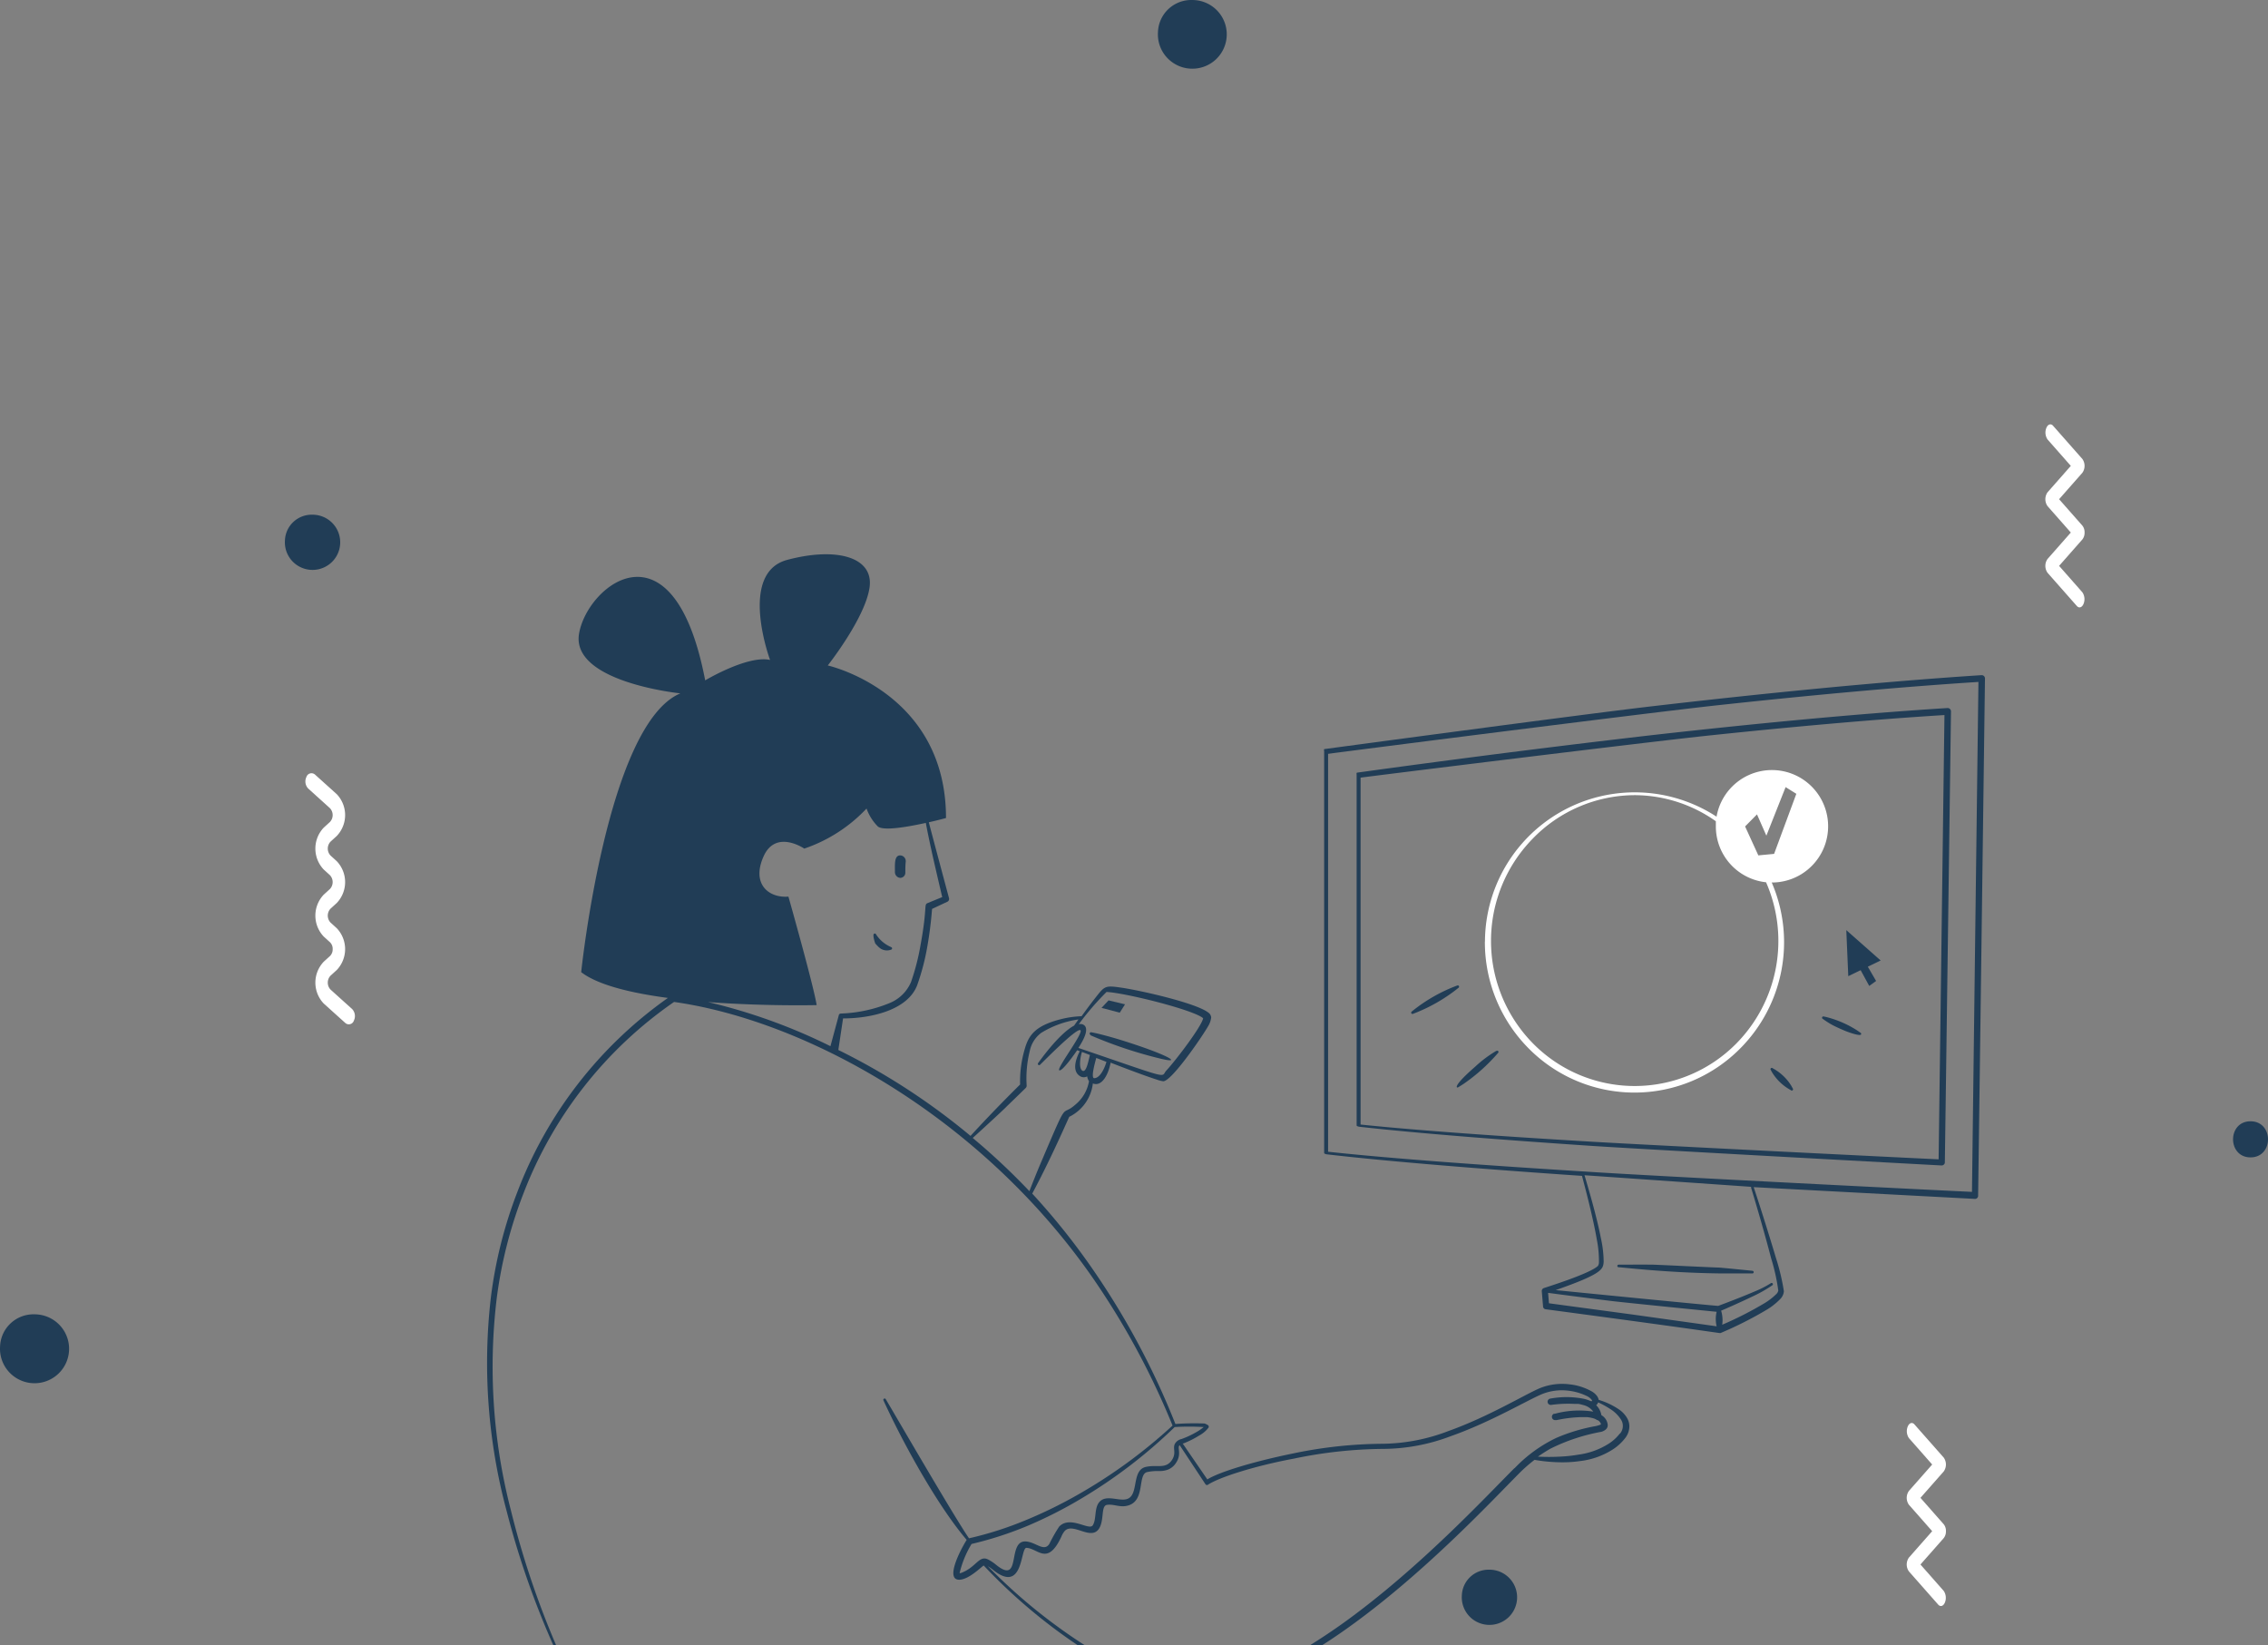 <svg width="335" height="243" fill="none" xmlns="http://www.w3.org/2000/svg"><rect width="100%" height="100%" fill="#808080" stroke="none"/><path fill-rule="evenodd" clip-rule="evenodd" d="M130.256 140.195a1.756 1.756 0 0 0 1.362.058.198.198 0 0 0 0-.384 4.987 4.987 0 0 1-2.212-1.863.195.195 0 0 0-.08-.103.196.196 0 0 0-.245.022.195.195 0 0 0-.06.116c-.056.445.257 1.284.257 1.284s.566.694.978.87Zm87.617-28.422c-10.479 1.363-17.372 2.329-17.372 2.329-.187 0-.117.186-.117.373v51.744c0 .093.291.174.396.186 8.628.978 21.343 1.956 34.372 2.829 8.849.582 51.639 2.888 51.639 2.888.12 0 .237-.046.326-.128a.453.453 0 0 0 .112-.147.44.44 0 0 0 .038-.179c.07-4.367.908-66.613.908-66.613a.478.478 0 0 0-.15-.349.497.497 0 0 0-.362-.14c-13.75.862-29.434 2.399-43.674 4.005a1913.009 1913.009 0 0 0-26.116 3.202Zm69.337-6.171-.862 65.612c-2.258-.094-42.301-2.073-51.161-2.597-12.936-.768-25.616-1.642-34.221-2.538v-51.232c1.91-.267 42.546-5.297 51.849-6.264 11.539-1.211 23.543-2.305 34.395-2.981Z" fill="#213D56"/><path fill-rule="evenodd" clip-rule="evenodd" d="M219.327 139.054a22.266 22.266 0 0 0 6.416 15.73 21.998 21.998 0 0 0 15.678 6.574c2.919 0 5.808-.582 8.501-1.71a22.005 22.005 0 0 0 7.177-4.864 22.24 22.24 0 0 0 4.599-24.451 8.306 8.306 0 0 0 7.546-4.779 8.305 8.305 0 0 0-1.155-8.856 8.297 8.297 0 0 0-12.493-.265 8.296 8.296 0 0 0-2.048 4.177 22.124 22.124 0 0 0-34.209 18.432l-.012.012Zm40.194-18.781 1.385 3.143 2.841-7.172 1.584.99-3.284 8.872-2.328.221-1.956-4.273 1.758-1.781Zm-18.106-2.841a20.875 20.875 0 0 1 12.028 3.854v.768a8.29 8.29 0 0 0 7.417 8.244 21.572 21.572 0 0 1-4.402 23.822 21.088 21.088 0 0 1-30.005 0 21.586 21.586 0 0 1-.105-30.215 21.082 21.082 0 0 1 15.067-6.473Z" fill="#fff"/><path fill-rule="evenodd" clip-rule="evenodd" d="M293.044 99.839a.5.5 0 0 0-.362-.128c-15.3.99-32.753 2.748-48.6 4.587-10.84 1.258-48.402 6.323-48.402 6.323-.186 0-.093.186-.093.372v59.301c0 .093.302.174.407.186 9.466 1.095 23.38 2.201 37.679 3.179.302 1.164 1.572 5.822 2.189 9.408.217 1.088.322 2.196.314 3.307.01.199-.039.397-.14.57-1.164 1.164-7.789 3.202-7.987 3.284a.444.444 0 0 0-.315.465l.187 2.259a.429.429 0 0 0 .396.408c27.234 3.632 25.615 3.574 25.86 3.493a55.082 55.082 0 0 0 6.893-3.493 9.663 9.663 0 0 0 1.874-1.502c.317-.31.512-.723.548-1.165a31.938 31.938 0 0 0-1.165-4.89c-1.164-3.924-2.782-8.966-3.295-10.479l32.672 1.735a.433.433 0 0 0 .339-.128.425.425 0 0 0 .103-.148.42.42 0 0 0 .036-.178c.081-5.007 1.012-76.335 1.012-76.335a.516.516 0 0 0-.15-.431Zm-51.803 94.312-12.447-1.676-.128-1.526h.105c.966.14 8.208 1.072 9.652 1.235 3.132.349 14.38 1.478 15.137 1.548a4.566 4.566 0 0 0 0 2.143l-12.319-1.724Zm20.399-8.22c.469 1.521.812 3.08 1.025 4.657a.965.965 0 0 1-.338.571 9.246 9.246 0 0 1-1.735 1.327 52.117 52.117 0 0 1-6.206 3.156 4.847 4.847 0 0 0-.163-2.073c.606-.256 2.69-1.164 4.553-2.061a19.97 19.97 0 0 0 3.039-1.711.196.196 0 0 0 .042-.061.207.207 0 0 0 .015-.073.185.185 0 0 0-.057-.134.197.197 0 0 0-.14-.057.194.194 0 0 0-.139.057c-.722.452-1.482.841-2.271 1.164-2.131.92-4.902 1.956-5.472 2.166-.513 0-22.903-2.212-24.009-2.329 6.986-2.433 6.986-3.109 7.091-4.156a16.632 16.632 0 0 0-.408-3.494c-.675-3.493-2.014-7.917-2.422-9.314l24.976 1.735h-.408c.408 1.292 1.979 6.578 3.027 10.653v-.023Zm29.634-9.909c-2.411-.104-47.134-2.328-56.996-2.992-14.403-.896-28.515-1.898-38.109-2.934v-58.765c2.038-.291 47.366-6.078 57.717-7.196 12.808-1.385 26.257-2.654 38.343-3.423l-.955 75.31Z" fill="#213D56"/><path fill-rule="evenodd" clip-rule="evenodd" d="M253.92 187.2c-.629 0-9.094-.419-9.874-.431-.78-.011-4.948 0-4.948 0a.197.197 0 0 0-.21.186c0 .051.02.099.054.136a.196.196 0 0 0 .132.062c.501 0 6.928.804 14.811.909h4.948a.182.182 0 0 0 .074-.006.188.188 0 0 0 .065-.036.179.179 0 0 0 .059-.133.2.2 0 0 0-.049-.144.213.213 0 0 0-.137-.066s-3.784-.384-4.925-.477Zm20.912-43.919 1.269 2.328 1.013-.733-1.223-2.108 1.898-.919-5.077-4.483.292 6.8 1.828-.885Zm-5.682 6.939a.186.186 0 0 0-.021.073.187.187 0 0 0 .114.183c.404.293.824.566 1.257.815.489.28 1.607.781 2.131.99.314.128 2.119.792 2.259.489a.203.203 0 0 0 .02-.073.19.19 0 0 0-.051-.139.176.176 0 0 0-.062-.044l-.501-.349a15.522 15.522 0 0 0-4.157-1.863c-.454-.128-.733-.175-.733-.175a.202.202 0 0 0-.147-.005.202.202 0 0 0-.109.098Zm-4.565 10.13a7.23 7.23 0 0 0-2.748-2.585.182.182 0 0 0-.133-.055.182.182 0 0 0-.134.055.187.187 0 0 0-.041.207.187.187 0 0 0 .041.061c.077.165.167.325.267.477a7.314 7.314 0 0 0 2.69 2.492c.017.02.037.035.06.047a.188.188 0 0 0 .148 0 .196.196 0 0 0 .06-.047.198.198 0 0 0 0-.268l-.21-.384Zm-49.089-14.729a.21.21 0 0 0-.268-.07 23.8 23.8 0 0 0-6.695 3.831.216.216 0 0 0-.085.12.205.205 0 0 0 .016.148.198.198 0 0 0 .267.07c2.42-.917 4.68-2.21 6.695-3.831a.21.21 0 0 0 .07-.268Zm5.508 9.583a17.872 17.872 0 0 0-3.109 2.328c-3.598 3.132-2.667 3.202-2.469 3.016 0 0 .326-.186.827-.524a26.575 26.575 0 0 0 5.018-4.518.188.188 0 0 0 .024-.267.18.18 0 0 0-.059-.047.203.203 0 0 0-.144-.013.208.208 0 0 0-.065.036l-.023-.011Zm18.175 52.978a10.868 10.868 0 0 0-3.039-1.444 1.477 1.477 0 0 0-.233-.547 2.526 2.526 0 0 0-.768-.687 8.471 8.471 0 0 0-3.33-1.06 8.785 8.785 0 0 0-4.308.547c-2.189.908-7.557 4.204-13.542 6.346a27.922 27.922 0 0 1-9.617 1.886 66.233 66.233 0 0 0-13.355 1.432c-5.717 1.165-10.829 2.702-12.657 3.831l-3.644-5.309h.104a13.729 13.729 0 0 0 2.329-1.165 4.405 4.405 0 0 0 1.386-1.164.265.265 0 0 0 0-.279.318.318 0 0 0-.187-.152 1.76 1.76 0 0 0-.395-.186 38.945 38.945 0 0 0-4.308.07 113.633 113.633 0 0 0-11.83-22.298 101.993 101.993 0 0 0-9.315-11.725c1.351-2.538 2.876-5.554 5.461-11.34a6.298 6.298 0 0 0 3.493-4.926c1.397.536 2.328-1.467 2.62-3.074 1.793.699 5.03 1.933 6.858 2.515.297.109.606.187.919.233 1.246 0 5.822-6.695 6.637-8.15.238-.386.389-.819.443-1.269a.977.977 0 0 0-.454-.745c-1.794-1.374-9.711-3.191-12.727-3.645-2.608-.384-2.526-.291-4.121 1.735a75.199 75.199 0 0 0-1.84 2.468c-1.058.037-2.108.19-3.132.455-3.563.931-4.658 2.212-5.263 4.389a16.795 16.795 0 0 0-.687 5.24 218.744 218.744 0 0 0-7.324 7.591 98.237 98.237 0 0 0-19.526-12.691l.699-4.658c4.005 0 9.536-1.164 10.956-4.925a34.244 34.244 0 0 0 1.491-5.705c.454-2.55.64-4.774.698-5.542l2.259-1.06a.456.456 0 0 0 .245-.536s-2.807-10.479-2.981-11.201c1.455-.326 2.538-.628 2.538-.628 0-18.63-17.465-22.53-17.465-22.53s5.519-6.987 6.171-11.504c.652-4.518-4.89-6.032-12.168-4.087-7.277 1.944-2.526 14.775-2.526 14.775-3.319-.733-9.583 3.016-9.583 3.016-4.657-24.277-17.407-14.088-18.63-6.904-1.222 7.184 14.962 8.825 14.962 8.825-10.84 4.541-14.647 41.172-14.647 41.172 2.492 1.921 7.452 3.097 12.808 3.807a62.024 62.024 0 0 0-22.24 28.666 65.783 65.783 0 0 0-3.9 15.486 84.218 84.218 0 0 0 2.329 31.659 125.872 125.872 0 0 0 6.986 20.015c.02.047.058.083.105.101a.183.183 0 0 0 .146-.002.187.187 0 0 0 .115-.177.191.191 0 0 0-.017-.073 128.597 128.597 0 0 1-6.718-20.015 84.581 84.581 0 0 1-2.073-31.438 65.703 65.703 0 0 1 3.9-15.264 60.878 60.878 0 0 1 22.275-28.364c18.897 2.655 44.676 16.301 61.629 40.438a113.63 113.63 0 0 1 12.004 22.123 76.081 76.081 0 0 1-13.972 10.199 66.85 66.85 0 0 1-7.824 3.819 51.608 51.608 0 0 1-8.267 2.632c-2.096-2.981-12.214-20.446-12.296-20.539a.19.19 0 0 0-.045-.06.187.187 0 0 0-.065-.035c-.024-.008-.05-.011-.075-.008a.195.195 0 0 0-.071.021.193.193 0 0 0-.063.047.194.194 0 0 0-.045.147.194.194 0 0 0 .027.074s.466 1.025 1.257 2.643c2.678 5.461 7.08 13.309 11.027 17.943-1.165 1.874-3.191 6.054-.978 5.88 1.385-.105 3.12-1.875 3.493-2.096a81.11 81.11 0 0 0 18 14.356c4.728 2.632 9.909 4.553 14.974 4.658h.07c6.788-1.165 13.972-4.984 20.632-9.723 11.306-8.045 21.18-18.629 25.441-22.926a22.436 22.436 0 0 1 2.247-1.967 24.18 24.18 0 0 0 3.854.36c.971.017 1.94-.045 2.9-.186a11.357 11.357 0 0 0 4.657-1.618 7.376 7.376 0 0 0 1.968-1.758 2.865 2.865 0 0 0 .628-1.828 2.458 2.458 0 0 0-.349-1.165c-.29-.483-.678-.9-1.141-1.222Zm-134.61-60.197c8.336.64 16.056.454 16.056.454-.419-2.771-4.168-16.022-4.168-16.022-2.923.233-5.484-1.863-3.68-5.926 1.805-4.064 6.02-1.165 6.02-1.165a22.63 22.63 0 0 0 9.198-5.915c.35.977.906 1.866 1.631 2.609.745.756 4.424.104 7.125-.489.187 1.024.501 2.55.85 4.133.256 1.223 1.432 6.241 1.572 6.823l-2.189.897c-.535.244 0 .652-1.001 6.113a33.936 33.936 0 0 1-1.421 5.542 5.824 5.824 0 0 1-3.213 3.12 20.788 20.788 0 0 1-7.138 1.526.313.313 0 0 0-.326.291l-1.222 4.529a83.747 83.747 0 0 0-18.094-6.52Zm57.053 11.247c-.582 0 .268-2.817.303-2.992l1.501.582c-.221.803-.896 2.399-1.804 2.41Zm1.781-12.738c2.83.128 13.041 2.69 14.31 3.889-.244 1.223-3.994 6.16-5.426 7.708-.931.99 1.164 1.502-13.005-3.33.721-1.094 1.828-3.05.593-3.493a1.012 1.012 0 0 0-.535 0 40.258 40.258 0 0 1 4.11-4.774h-.047Zm-2.41 9.315c-.198.664-.501 2.62-1.094 2.329-.594-.291-.35-2.003-.082-2.783l1.176.454Zm-16.149 13.239-1.165-.99c.676-.605 4.658-4.25 5.019-4.657 1.537-1.479 2.806-2.725 2.806-2.725a.474.474 0 0 0 .139-.384 16.807 16.807 0 0 1 .466-5.1 4.453 4.453 0 0 1 1.688-2.655 14.285 14.285 0 0 1 5.496-1.979l-.64.908c-2.329 1.258-5.216 5.414-5.31 5.531a.17.17 0 0 0-.035.065.181.181 0 0 0 .012.144.192.192 0 0 0 .112.094.193.193 0 0 0 .144-.012.177.177 0 0 0 .058-.047c.443-.419 5.287-5.367 5.927-5.111.64.256-3.493 5.612-3.109 5.926.384.315 2.434-2.62 2.655-2.957l.384.151c-.652 1.269-1.164 3.004.093 3.714a1.036 1.036 0 0 0 1.002 0c.035.255.126.497.267.711a5.722 5.722 0 0 1-1.979 3.435c-2.329 2.06-.885-1.351-5.053 8.429a102.7 102.7 0 0 0-1.002 2.422c-.291.722-.605 1.526-.768 1.956a99.234 99.234 0 0 0-7.207-6.869Zm-2.667 63.166c-.14.066-.289.108-.442.128.36-1.524.957-2.982 1.77-4.32a52.944 52.944 0 0 0 8.22-2.655 64.586 64.586 0 0 0 7.871-3.982 74.292 74.292 0 0 0 13.914-10.63 35.207 35.207 0 0 1 4.285 0 6.78 6.78 0 0 1-1.06.733 13.11 13.11 0 0 1-2.224 1.037 1.46 1.46 0 0 0-1.013.791c-.268.687.28 1.293-.407 2.329-.932 1.362-2.224.617-3.854 1.001-1.945.455-1.165 3.493-2.329 4.495-1.165 1.001-3.563-.769-4.657.861-.606.92-.303 2.422-.839 3.261-.535.838-3.318-1.491-4.96.186a22.682 22.682 0 0 0-1.455 2.561c-.804 1.235-1.98-.279-3.493-.36-2.795-.14-.571 6.473-4.32 3.493a6.618 6.618 0 0 0-1.164-.792c-1.351-.757-1.759.99-3.843 1.863Zm81.505-15.381c-4.239 4.238-14.066 14.822-25.29 22.879-6.532 4.658-13.542 8.512-20.213 9.688-4.937 0-10.002-1.887-14.624-4.402a81.152 81.152 0 0 1-17.652-13.704c.296.187.58.393.85.617 4.46 3.493 3.936-3.365 4.867-3.318 1.7.081 3.109 2.736 5.158-1.665.12-.305.289-.588.501-.839 1.246-1.28 3.889 1.514 5.065-.349.792-1.269.244-3.353 1.164-3.493.92-.14 1.758.326 2.736.175 3.097-.454 1.665-4.658 3.202-5.019a7.259 7.259 0 0 1 1.758-.151c.456.012.911-.063 1.339-.221a2.55 2.55 0 0 0 1.165-.99c.78-1.164.279-2.026.43-2.457a.303.303 0 0 1 .117-.14l3.807 5.764a.209.209 0 0 0 .06.062.183.183 0 0 0 .08.031.24.24 0 0 0 .175 0c1.618-1.094 6.846-2.783 12.703-3.877a66.682 66.682 0 0 1 13.227-1.444 28.41 28.41 0 0 0 9.908-1.851c6.008-2.108 11.411-5.368 13.612-6.264a7.845 7.845 0 0 1 3.854-.478 8.362 8.362 0 0 1 2.619.745c.306.129.578.329.792.583a.726.726 0 0 1 .093.209h-.232a4.811 4.811 0 0 0-1.165-.372 13.2 13.2 0 0 0-4.797 0 .454.454 0 0 0-.308.185.459.459 0 0 0-.088.35.473.473 0 0 0 .536.396 17.94 17.94 0 0 1 3.388-.151h.605c.237.038.47.092.699.163a2.58 2.58 0 0 1 1.514.978 13.68 13.68 0 0 0-5.659.314h-.14a.492.492 0 0 0-.299.568.487.487 0 0 0 .521.375h.163a19.778 19.778 0 0 1 3.621-.442h.85a5.19 5.19 0 0 1 1.071.209c.123.044.241.103.349.175.057.035.12.059.186.07a.945.945 0 0 1 .478.617l-.152.07a4.044 4.044 0 0 1-.64.186 26.356 26.356 0 0 0-5.822 1.747 20.96 20.96 0 0 0-6.147 4.471h-.035Zm15.579-5.123a6.433 6.433 0 0 1-1.793 1.595 10.977 10.977 0 0 1-4.25 1.513c-.92.16-1.85.261-2.783.303-1.09.058-2.182.058-3.272 0a26.237 26.237 0 0 1 1.828-1.164 27.99 27.99 0 0 1 7.557-2.504c.71-.232.966-.617.92-1.071a1.868 1.868 0 0 0-.932-1.385 2.65 2.65 0 0 0-.768-1.467l.139-.14c.064-.085.116-.18.152-.28.605.275 1.189.593 1.746.955a5.084 5.084 0 0 1 1.677 1.665 1.749 1.749 0 0 1-.186 1.98h-.035Z" fill="#213D56"/><path fill-rule="evenodd" clip-rule="evenodd" d="M161.029 152.875a63.683 63.683 0 0 0 10.478 3.493c3.307.781.92-.628-5.821-2.736-2.434-.757-4.273-1.164-4.448-1.164a.218.218 0 0 0-.082-.022.185.185 0 0 0-.084.016.193.193 0 0 0-.07.049.22.22 0 0 0-.043.074.19.19 0 0 0 .023.165.194.194 0 0 0 .14.09l-.093.035Zm5.146-4.552-2.434-.582-1.036 1.106 2.69.71.78-1.234Zm-33.219-18.676a.762.762 0 0 0 .72-.489.766.766 0 0 0 .049-.303c0-.536 0-1.06.058-1.595a.85.85 0 0 0-.699-.92c-1.024-.14-.896 1.292-.896 2.445a.851.851 0 0 0 .768.862Z" fill="#213D56"/><path d="M287.428 226.132c.014.367-.1.727-.323 1.019l-3.439 3.903 3.439 3.904a1.829 1.829 0 0 1 .181 1.683c-.214.547-.65.712-.983.355l-4.344-4.923a1.77 1.77 0 0 1 0-2.038l3.439-3.903-3.439-3.904a1.77 1.77 0 0 1 0-2.038l3.439-3.903-3.439-3.904a1.829 1.829 0 0 1-.181-1.683c.214-.547.65-.712.983-.355l4.344 4.923a1.77 1.77 0 0 1 0 2.038l-3.439 3.903 3.439 3.904c.226.29.34.652.323 1.019ZM307.906 78.648c.014.367-.1.727-.323 1.019l-3.439 3.903 3.439 3.904a1.82 1.82 0 0 1 .181 1.683c-.215.547-.65.712-.984.355l-4.344-4.923a1.77 1.77 0 0 1 0-2.037l3.439-3.904-3.439-3.904a1.77 1.77 0 0 1 0-2.037l3.439-3.904-3.439-3.904a1.82 1.82 0 0 1-.181-1.684c.215-.545.651-.71.984-.354l4.344 4.923a1.77 1.77 0 0 1 0 2.038l-3.439 3.903 3.439 3.904c.225.29.34.652.323 1.019ZM46.538 114.402l3.207 2.89a4.475 4.475 0 0 1 0 6.166l-.924.841a1.496 1.496 0 0 0 0 2.049l.924.842a4.475 4.475 0 0 1 0 6.166l-.924.841a1.494 1.494 0 0 0 0 2.049l.924.841a4.477 4.477 0 0 1 0 6.167l-.924.841a1.493 1.493 0 0 0 0 2.049l3.215 2.9a1.52 1.52 0 0 1 .23 1.692.775.775 0 0 1-.905.522.775.775 0 0 1-.34-.165l-3.208-2.89a4.48 4.48 0 0 1 0-6.167l.924-.841a1.366 1.366 0 0 0 .4-1.024 1.33 1.33 0 0 0-.407-1.025l-.924-.841a4.497 4.497 0 0 1 0-6.167l.924-.841a1.493 1.493 0 0 0 0-2.049l-.924-.841a4.496 4.496 0 0 1 0-6.166l.924-.842a1.491 1.491 0 0 0 0-2.048l-3.208-2.9a1.515 1.515 0 0 1-.258-1.71.776.776 0 0 1 .543-.519.785.785 0 0 1 .73.18Z" fill="#fff"/><path d="M171.041 4.734a5.06 5.06 0 0 0 .686 2.906 5.096 5.096 0 0 0 7.86 1.141 5.065 5.065 0 0 0-.611-7.9 5.097 5.097 0 0 0-2.861-.879 4.93 4.93 0 0 0-3.517 1.32 4.901 4.901 0 0 0-1.557 3.412ZM.011 198.852a5.08 5.08 0 0 0 .689 2.916 5.111 5.111 0 0 0 7.885 1.145 5.077 5.077 0 0 0-.614-7.925 5.107 5.107 0 0 0-2.87-.882 4.944 4.944 0 0 0-3.527 1.325 4.916 4.916 0 0 0-1.563 3.421ZM42.088 79.817a4.068 4.068 0 0 0 2.325 3.957 4.096 4.096 0 0 0 4.543-.705 4.074 4.074 0 0 0 1.01-4.474 4.078 4.078 0 0 0-1.502-1.874 4.094 4.094 0 0 0-2.299-.706 3.959 3.959 0 0 0-2.826 1.06 3.939 3.939 0 0 0-1.251 2.742ZM215.925 235.622a4.068 4.068 0 0 0 2.324 3.957 4.094 4.094 0 0 0 4.544-.704 4.074 4.074 0 0 0 1.011-4.475 4.083 4.083 0 0 0-3.802-2.58 3.958 3.958 0 0 0-2.826 1.061 3.934 3.934 0 0 0-1.251 2.741ZM332.42 170.927c-3.437 0-3.443-5.328 0-5.328 3.437 0 3.443 5.328 0 5.328Z" fill="#213D56"/></svg>